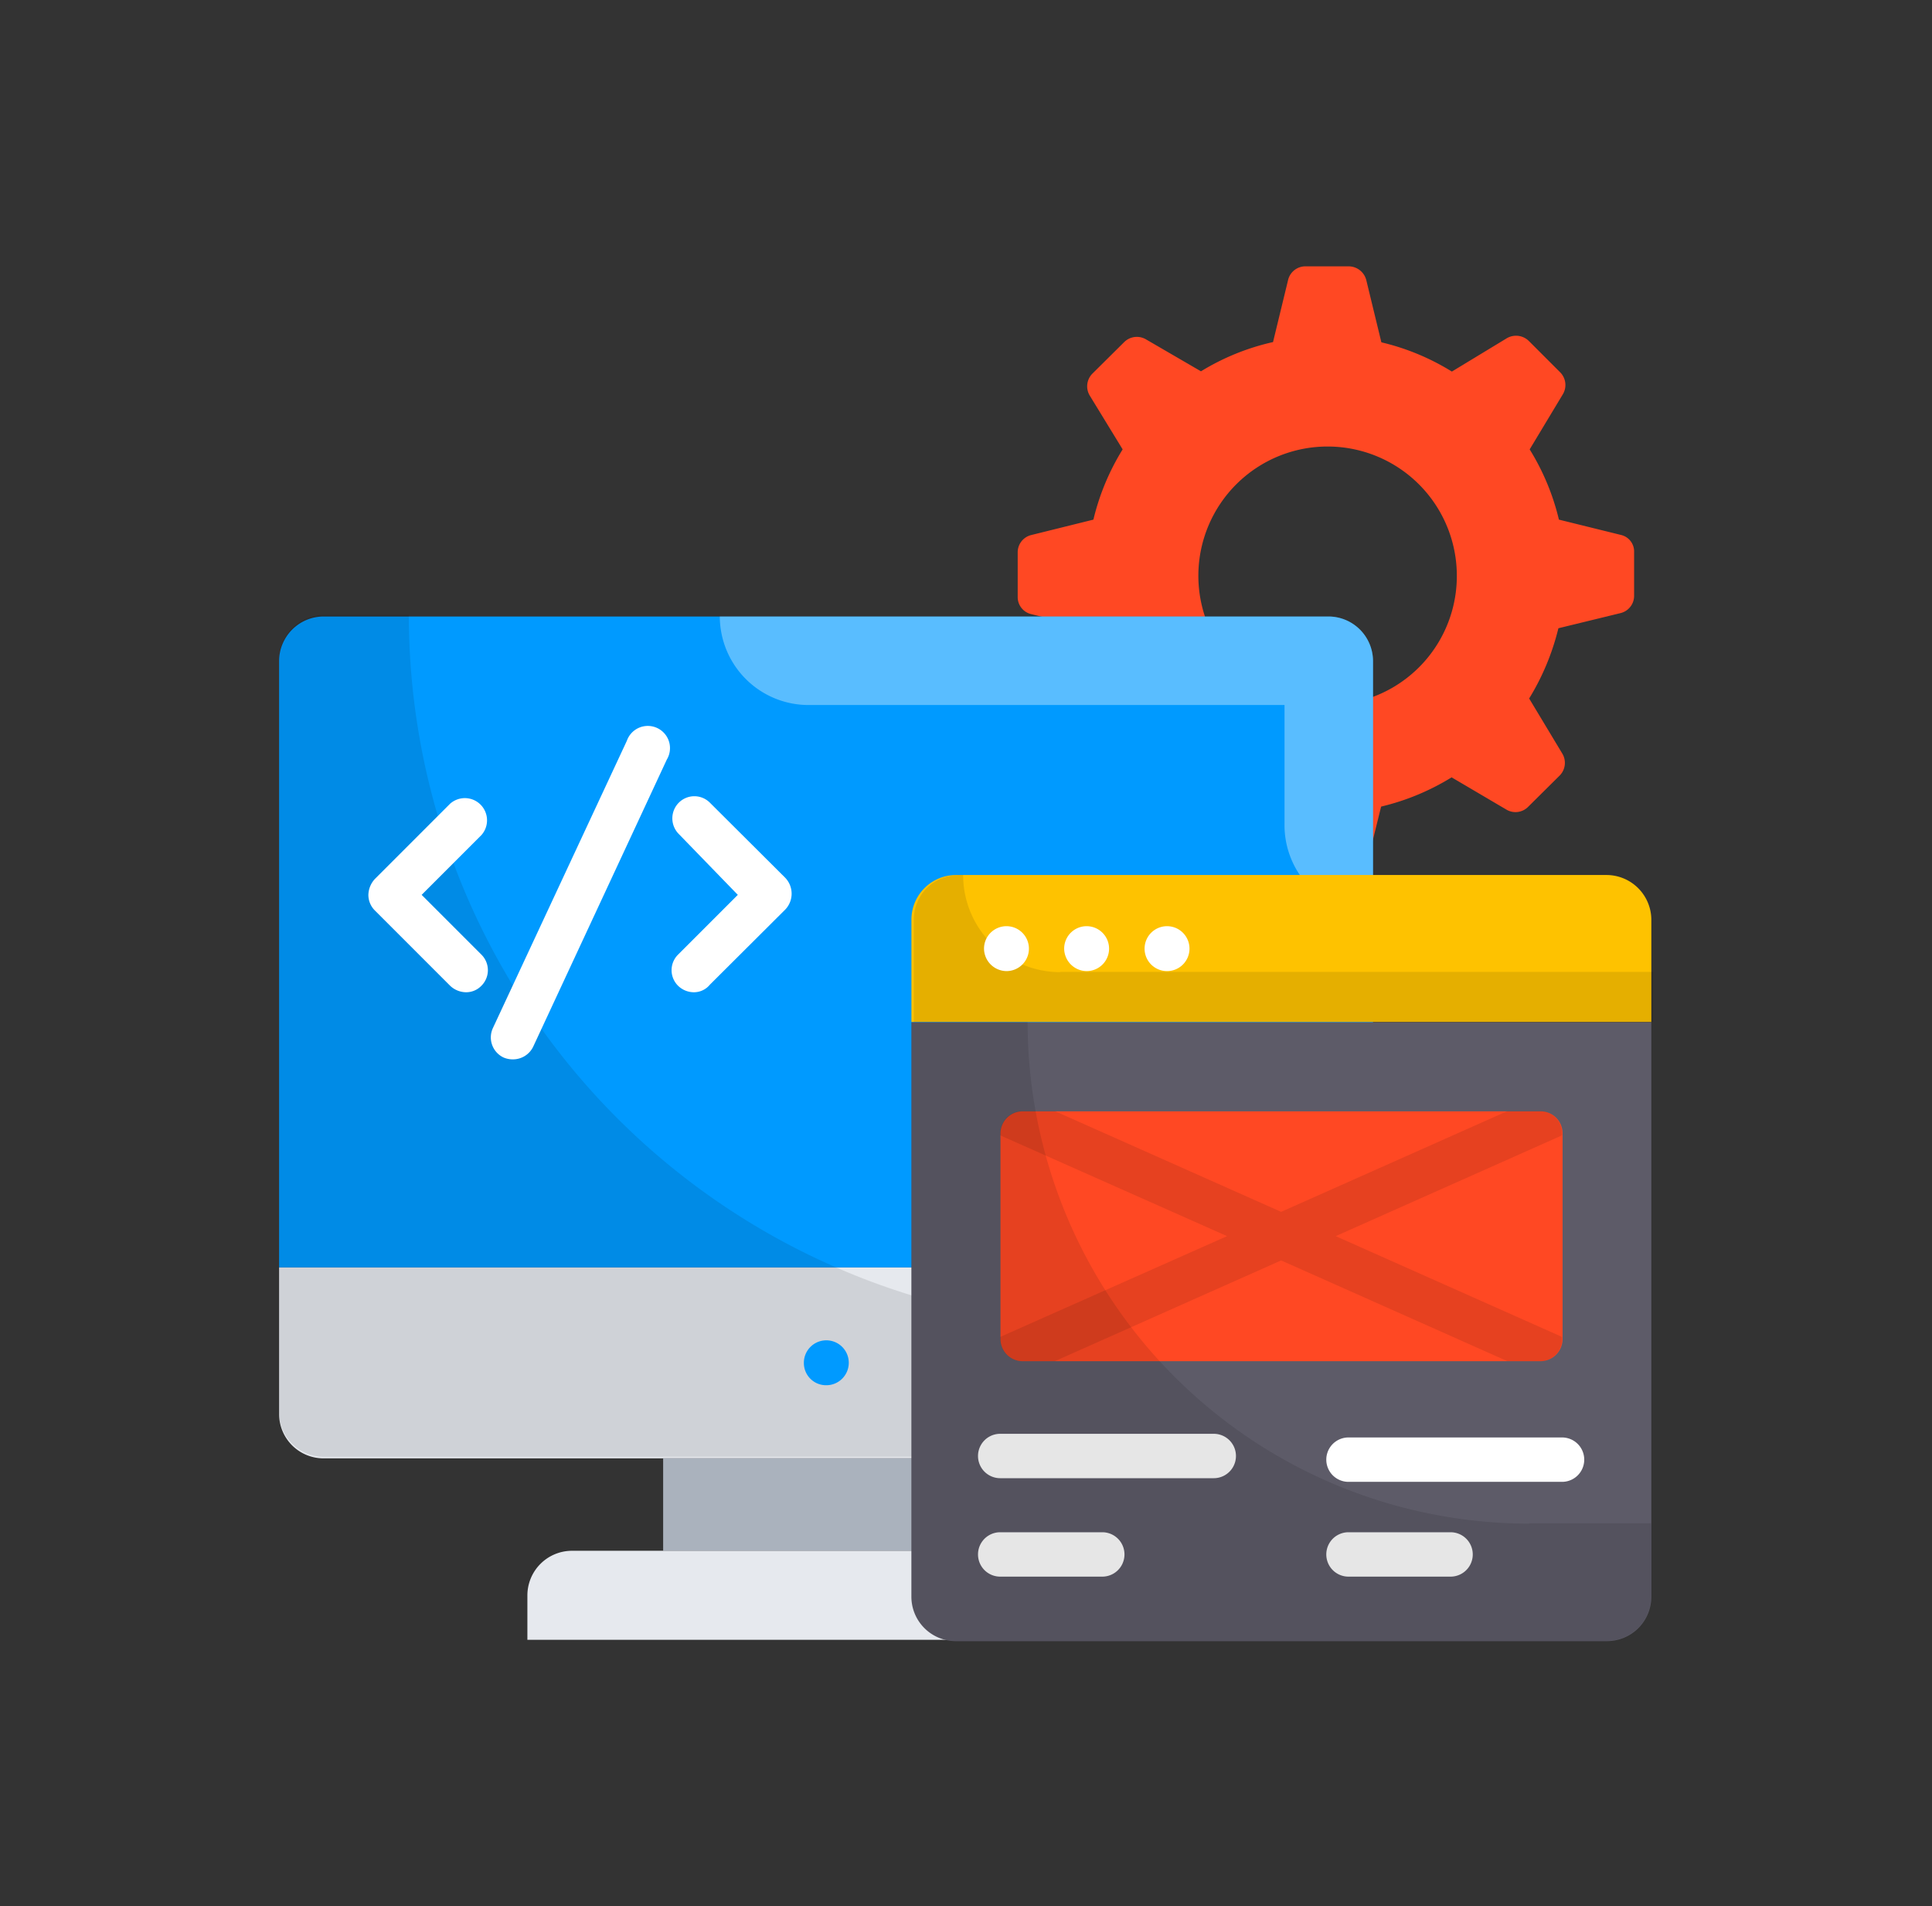 <svg id="Layer_1" data-name="Layer 1" xmlns="http://www.w3.org/2000/svg" viewBox="0 0 74 73"><rect x="0" y="0" width="74" height="73" fill="#333333" stroke="none"/><defs><style>.cls-1{fill:#ff4823;}.cls-2{fill:#009aff;}.cls-3,.cls-8{fill:#fff;}.cls-3{opacity:0.35;}.cls-3,.cls-5{isolation:isolate;}.cls-4{fill:#e6e9ee;}.cls-5{opacity:0.1;}.cls-6{fill:#aab2bd;}.cls-7{fill:#fec200;}.cls-9{fill:#5d5b68;}</style></defs><path class="cls-1" d="M62.1,20.49l-2.39-.59a9.12,9.12,0,0,0-1.12-2.69l1.27-2.11a.69.69,0,0,0-.1-.84l-1.2-1.2a.7.7,0,0,0-.84-.11l-2.11,1.28a9.07,9.07,0,0,0-2.7-1.12l-.58-2.39a.7.7,0,0,0-.67-.52H50a.68.68,0,0,0-.66.51l-.58,2.39A9.07,9.07,0,0,0,46,14.22L43.9,13a.69.69,0,0,0-.84.1l-1.22,1.21a.69.69,0,0,0-.1.84L43,17.21a9.12,9.12,0,0,0-1.12,2.69l-2.38.59a.68.68,0,0,0-.52.66v1.71a.67.67,0,0,0,.52.66l2.38.58A8.9,8.9,0,0,0,43,26.79L41.74,28.9a.69.69,0,0,0,.1.84l1.21,1.2a.68.68,0,0,0,.84.1L46,29.77a9.07,9.07,0,0,0,2.7,1.12l.58,2.39a.69.69,0,0,0,.67.51h1.7a.66.66,0,0,0,.66-.51l.59-2.39a9.18,9.18,0,0,0,2.7-1.12L57.69,31a.68.68,0,0,0,.84-.1l1.21-1.2a.69.69,0,0,0,.1-.84l-1.27-2.11a9.39,9.39,0,0,0,1.12-2.69l2.38-.58a.68.68,0,0,0,.52-.66V21.15A.65.65,0,0,0,62.1,20.49ZM50.8,27a4.95,4.95,0,1,1,5-4.94A4.94,4.94,0,0,1,50.8,27Z"/><path class="cls-2" d="M52.59,25.32a1.71,1.71,0,0,0-1.7-1.71H12.39a1.71,1.71,0,0,0-1.7,1.71V48.54h41.9Z"/><path class="cls-3" d="M50.89,23.61H27.57A3.4,3.4,0,0,0,31,27H49.2v4.54A3.4,3.4,0,0,0,52.59,35V25.32A1.71,1.71,0,0,0,50.89,23.61Z"/><path class="cls-4" d="M10.69,48.54v5.61a1.7,1.7,0,0,0,1.7,1.7h38.5a1.7,1.7,0,0,0,1.7-1.7V48.54Z"/><path class="cls-5" d="M42.92,50.81A27.26,27.26,0,0,1,15.66,23.55H12.39a1.71,1.71,0,0,0-1.7,1.71V54.08a1.71,1.71,0,0,0,1.7,1.71H50.88a1.71,1.71,0,0,0,1.7-1.71V50.81Z"/><path class="cls-6" d="M25.4,55.85H37.88v3.54H25.4Z"/><path class="cls-4" d="M41.38,59.39H21.9a1.71,1.71,0,0,0-1.7,1.71v1.7H43.09V61.1A1.71,1.71,0,0,0,41.38,59.39Z"/><path class="cls-7" d="M61.53,33.51H36.61a1.71,1.71,0,0,0-1.7,1.71v3.92H63.25V35.22A1.72,1.72,0,0,0,61.53,33.51Z"/><path class="cls-5" d="M40.61,37.23a3.72,3.72,0,0,1-3.72-3.72h-.21A1.71,1.71,0,0,0,35,35.22v3.92H63.32V37.22H40.61Z"/><path class="cls-8" d="M17.85,38a.9.9,0,0,1-.61-.25l-2.88-2.88a.84.84,0,0,1-.25-.6.93.93,0,0,1,.25-.61l2.88-2.88a.85.85,0,0,1,1.2,1.2l-2.29,2.29,2.29,2.29a.84.84,0,0,1,0,1.19A.81.81,0,0,1,17.85,38Z"/><path class="cls-8" d="M26.57,38a.87.87,0,0,1-.6-.25.84.84,0,0,1,0-1.19l2.29-2.29L26,31.94a.85.85,0,0,1,0-1.2.84.84,0,0,1,1.19,0l2.89,2.88a.88.88,0,0,1,0,1.21l-2.89,2.88A.79.79,0,0,1,26.57,38Z"/><path class="cls-8" d="M19.65,40.57a.89.89,0,0,1-.36-.07.85.85,0,0,1-.41-1.13l5.13-11a.85.85,0,1,1,1.53.72l-5.12,11A.86.86,0,0,1,19.65,40.57Z"/><path class="cls-9" d="M34.91,39.15v22a1.7,1.7,0,0,0,1.7,1.7H61.54a1.7,1.7,0,0,0,1.71-1.7v-22Z"/><path class="cls-1" d="M59,42.56H39.17a.85.85,0,0,0-.85.85v7.87a.85.85,0,0,0,.85.85H59a.85.85,0,0,0,.85-.85V43.41A.84.84,0,0,0,59,42.56Z"/><path class="cls-5" d="M59.83,51.28V51.2l-8.67-3.86,8.67-3.86V43.4a.85.85,0,0,0-.85-.85H57.74l-8.67,3.86L40.4,42.55H39.16a.85.85,0,0,0-.85.85v.08L47,47.34,38.31,51.2v.08a.85.85,0,0,0,.85.85H40.4l8.67-3.86,8.67,3.86H59A.84.84,0,0,0,59.83,51.28Z"/><path class="cls-8" d="M38.55,37.19a.86.86,0,1,0-.86-.86A.87.87,0,0,0,38.55,37.19Z"/><path class="cls-8" d="M41.62,37.19a.86.86,0,1,0-.86-.86A.87.87,0,0,0,41.62,37.19Z"/><path class="cls-8" d="M44.69,37.19a.86.86,0,1,0-.85-.86A.86.86,0,0,0,44.69,37.19Z"/><path class="cls-8" d="M46.49,56.61H38.31a.85.85,0,0,1,0-1.7h8.18a.85.85,0,0,1,0,1.7Z"/><path class="cls-8" d="M42.22,60.38H38.31a.85.85,0,0,1,0-1.7h3.91a.85.85,0,0,1,0,1.7Z"/><path class="cls-8" d="M59.83,56.75H51.65a.85.85,0,0,1,0-1.7h8.18a.85.85,0,0,1,0,1.7Z"/><path class="cls-8" d="M55.56,60.38H51.65a.85.85,0,1,1,0-1.7h3.91a.85.85,0,1,1,0,1.7Z"/><path class="cls-2" d="M31.64,53.05a.86.86,0,1,0-.85-.85A.85.85,0,0,0,31.64,53.05Z"/><path class="cls-5" d="M58.57,58.35A19.21,19.21,0,0,1,39.36,39.14H34.9v22a1.7,1.7,0,0,0,1.71,1.7H61.53a1.7,1.7,0,0,0,1.71-1.7V58.34H58.57Z"/></svg>